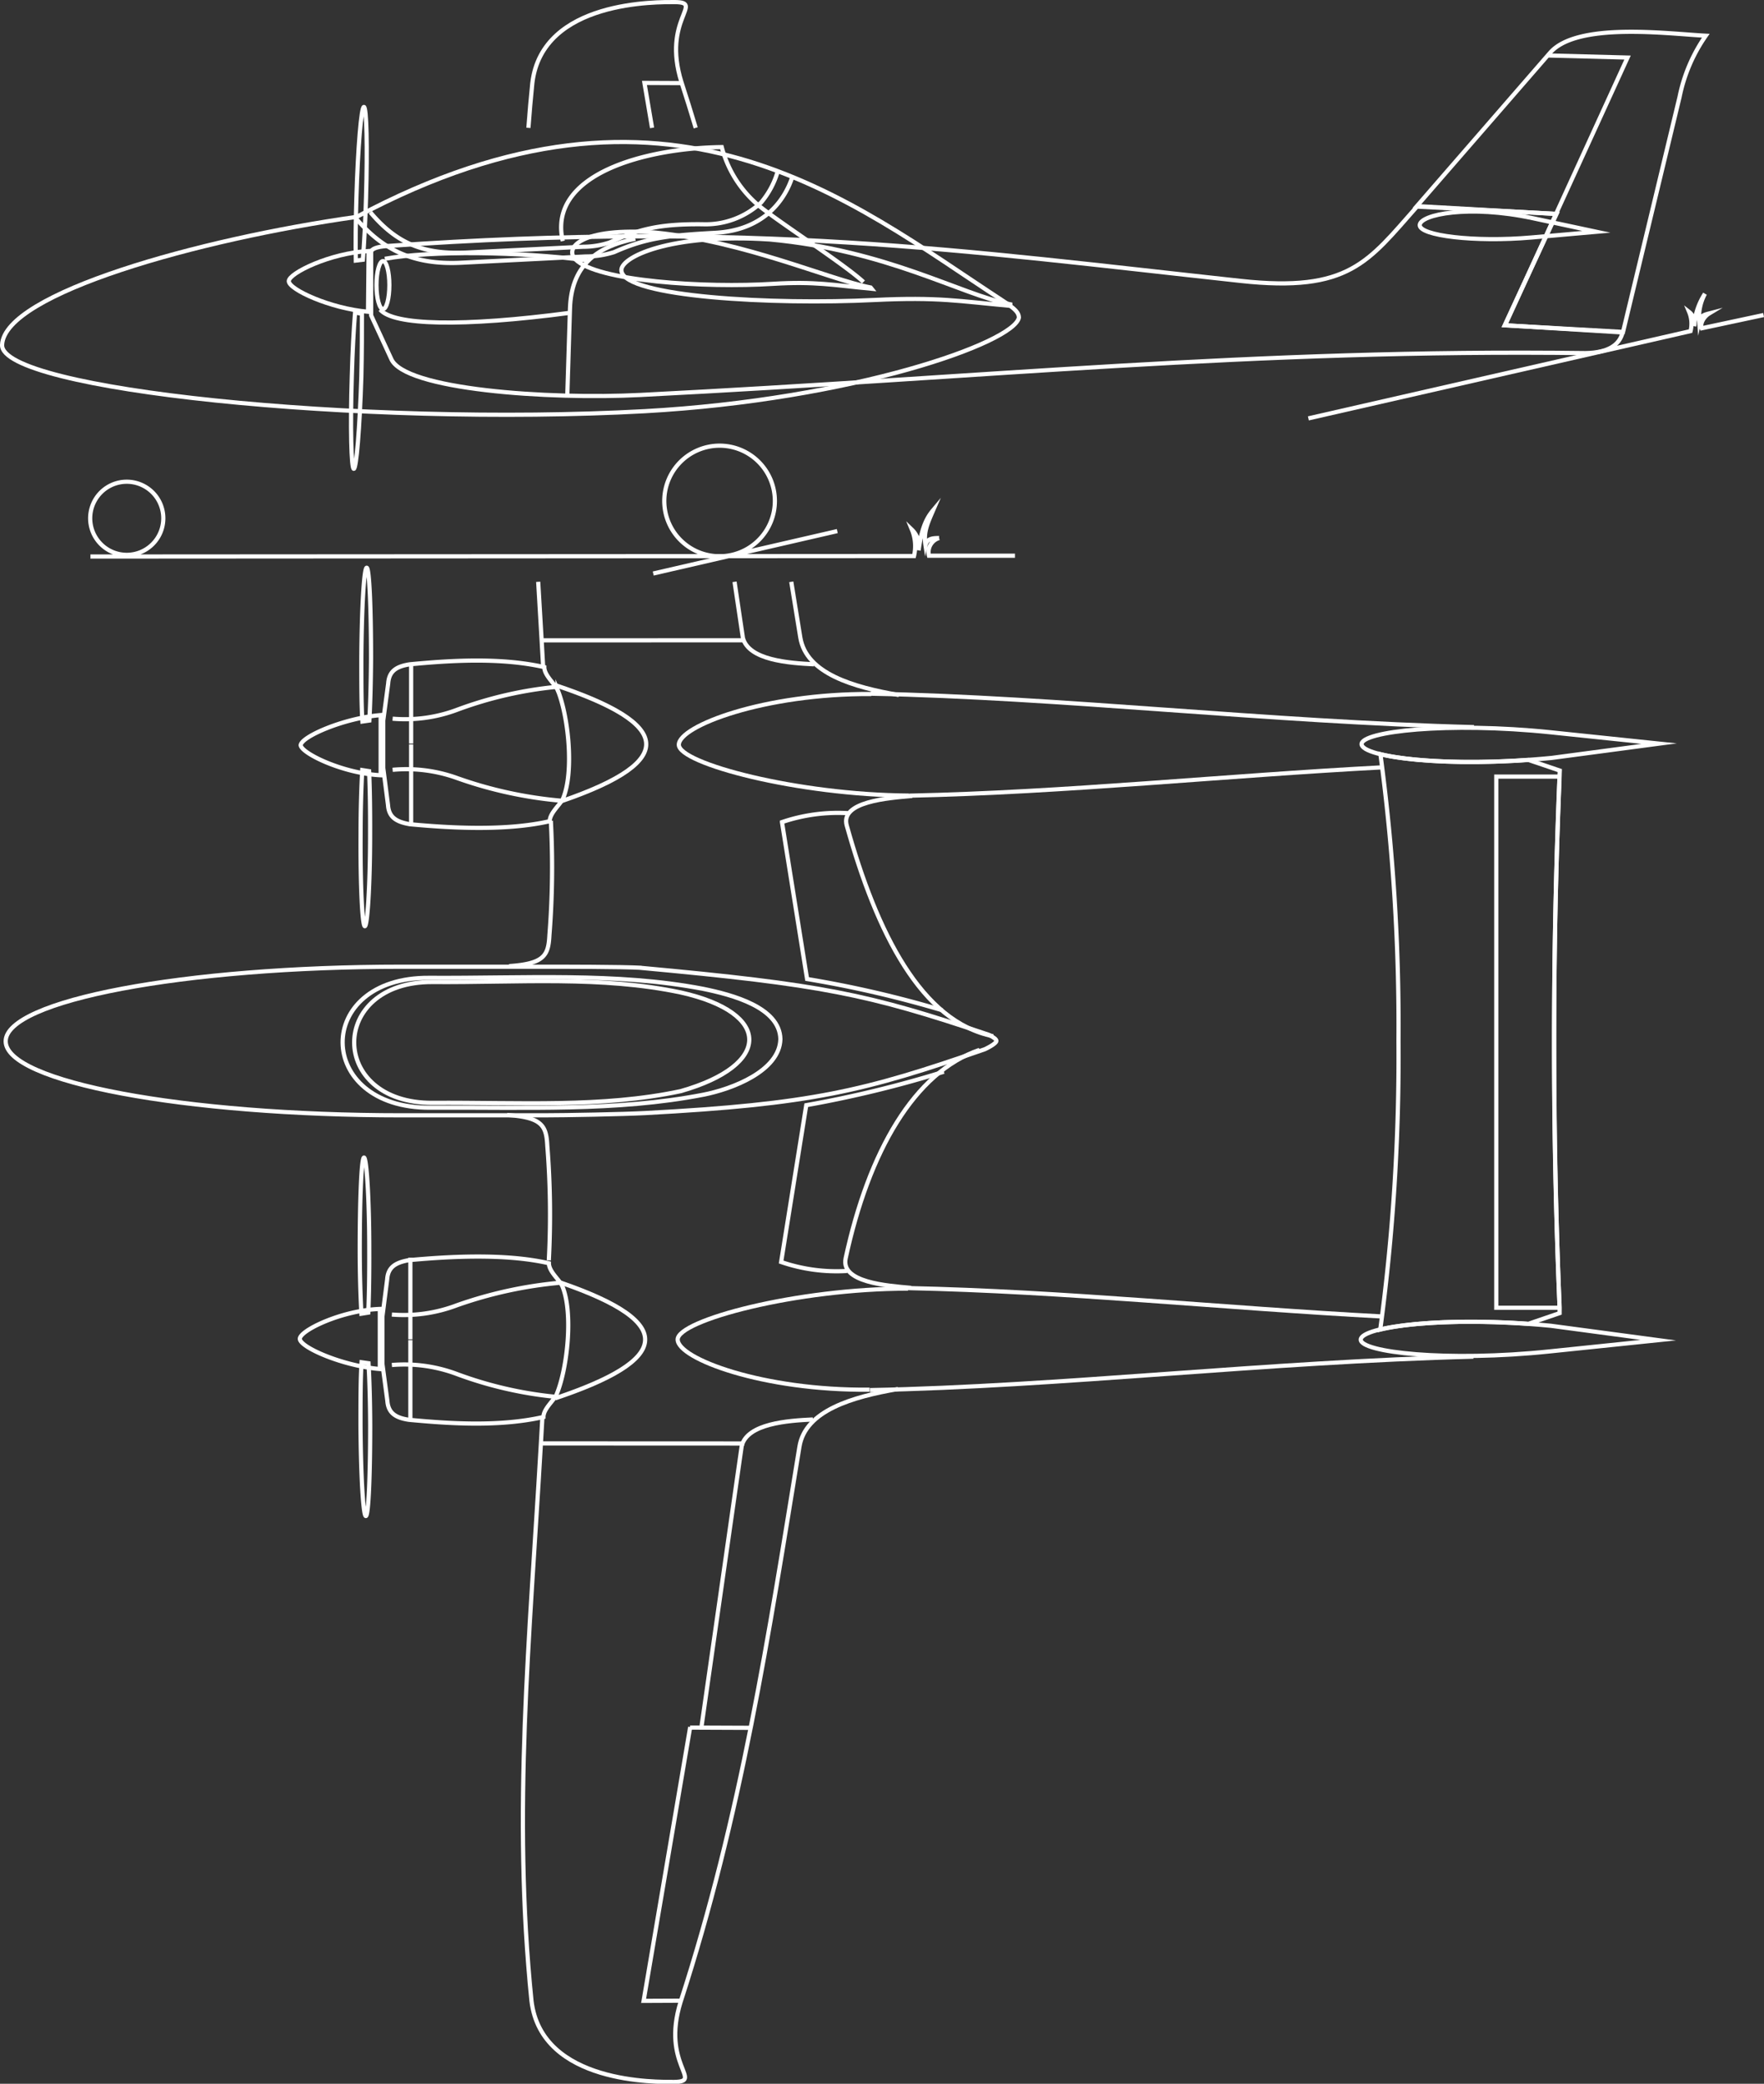 <svg xmlns="http://www.w3.org/2000/svg" viewBox="0 0 210.85 249.03"><rect x="0" y="0" width="210.85" height="249.03" fill="#333333" stroke="none"/><defs><style>.cls-1{fill:none;stroke:#fff;stroke-miterlimit:10;stroke-width:0.5px;}</style></defs><title>Beta</title><g id="Vrstva_2" data-name="Vrstva 2"><g id="Vrstva_1-2" data-name="Vrstva 1"><path class="cls-1" d="M45.44,37c1.54,1.88,9.77,2.1,22.72.38"/><path class="cls-1" d="M46,30.93c5.58-1,16-.87,24.21.19"/><path class="cls-1" d="M45.78,31.2c.42,0,.76,1.28.76,2.87s-.34,2.87-.76,2.87S45,35.65,45,34.07,45.36,31.2,45.78,31.2Z"/><path class="cls-1" d="M34.52,33.6c0,1,5,3.28,9.47,3.66L44.06,30C39.49,30.23,34.53,32.64,34.52,33.6Z"/><path class="cls-1" d="M15.14,57.57a4.37,4.37,0,1,1-4.36,4.36A4.37,4.37,0,0,1,15.14,57.57ZM86,53.26a6.61,6.61,0,1,1-6.6,6.6A6.62,6.62,0,0,1,86,53.26ZM10.81,66.51l98.44-.06A5.18,5.18,0,0,0,109,63.3a2.76,2.76,0,0,1,.8,2.47c.38-2.79,1-3.92,1.75-4.81-.72,1.66-1.17,2.64-.93,4.19.19-.85,1-.84,1.63-.85a1.76,1.76,0,0,0-1.21,2.11l10.28,0M78.08,68.54l22-5.07"/><path class="cls-1" d="M156.39,50l45.68-10.43a3.67,3.67,0,0,0-.17-2.29,1.68,1.68,0,0,1,.6,1.69,8.14,8.14,0,0,1,1.29-3.86,5.94,5.94,0,0,0-.69,3.26c.14-.66.74-.79,1.2-.91-.68.41-1.12,1.25-.89,1.77l7.39-1.58"/><path class="cls-1" d="M75.94,28.53c-4.93,1-7.66,3.44-7.81,8.36L67.8,47.48"/><path class="cls-1" d="M148.28,33.57c13,1.42,15.26-2.31,21.09-8.88l16.69.87-6.2,13.31,14.09.86c-.37,1.49-1.71,2.43-4.45,2.47-39.92-.5-71.26,2.89-112.93,5-11,.56-28.32-.63-29.82-4.34l-2.39-5.17,0-7.55c0-.41.74-.65,1.8-.73C90.14,26.3,115.44,30,148.28,33.57Z"/><path class="cls-1" d="M42.6,23.6c-.09,2.93-.11,5.59-.07,7.54l.84-.1c.16-1.93.3-4.54.38-7.41.18-6,.07-10.84-.25-10.85S42.78,17.63,42.6,23.6Z"/><path class="cls-1" d="M42.05,45c.08-3,.23-5.67.39-7.65l.82.15c0,2,0,4.63-.07,7.53-.19,6.06-.59,11-.9,11S41.86,51,42.05,45Z"/><path class="cls-1" d="M169.36,24.63,185.31,6.27c3.29-3.68,14.15-2.22,18.58-2a19.54,19.54,0,0,0-3.13,7.31L194,39.67l-14.13-.79L186,25.57Z"/><polyline class="cls-1" points="185.07 6.63 194.54 6.88 180.02 38.61"/><path class="cls-1" d="M183.18,26.07c-7.57-1.62-13.41-.45-13.48.82s6.54,2.09,13.38,1.49l7.73-.68Z"/><path class="cls-1" d="M44.26,25.36c3.16,3.75,6.38,5.08,11.57,4.82l13.85-.69a10.19,10.19,0,0,0,3.16-.5c3.55-1.62,6-2.24,11.12-2.19a9.76,9.76,0,0,0,7-2.58,10.07,10.07,0,0,0,2-3.74"/><path class="cls-1" d="M42.46,26c3.41,4,7.06,5.67,12.65,5.4L70,30.65a11.19,11.19,0,0,0,3.41-.52c3.82-1.7,6.5-2,12-2.3,6.23-.31,8.52-4.32,9.28-6.64"/><path class="cls-1" d="M121.79,37.94c-.49,3-19.86,9.82-44.71,11.2C43,51,0,46.53.25,41.21c.29-6.13,23.51-12.63,42.37-15.29,37.41-20,59-1.9,77.14,9.95C121.51,37,121.75,37.4,121.79,37.94Z"/><path class="cls-1" d="M104.19,34.51l-.12-.15c-5.07-1-14.93-5.46-25.69-6.56-8.94-.67-10.93,1.84-9.62,3.18,2.56,2.64,15.58,3.45,23.64,2.94C97.41,33.61,99.57,34.07,104.19,34.51Z"/><path class="cls-1" d="M120.76,36.55l0-.18c-6-1.2-14.67-6.45-28.74-7.75-12-.79-18,2.17-17.74,3.76.41,3.11,18.07,4.07,30.27,3.47C112.16,35.48,114.68,36,120.76,36.55Z"/><path class="cls-1" d="M67.27,28.81c-1.86-8,9.89-11.12,19-11.23a13.63,13.63,0,0,0,4,6.62c1.65,1.59,10.56,7.27,12.94,9.5"/><path class="cls-1" d="M43.1,99.68c0-3,.09-5.67.2-7.65l.82.13c.09,2,.13,4.62.12,7.53,0,6.06-.32,11-.63,11S43.06,105.74,43.1,99.68Zm.09-21c0,2.93,0,5.59.13,7.55l.83-.12c.11-2,.18-4.56.2-7.42,0-6-.2-10.84-.52-10.84S43.23,72.68,43.19,78.65Zm-7.25,10.4c0-1,5.05-3.24,9.56-3.62l0,7.19C40.91,92.42,36,90,35.94,89.05Zm30.71-6.61c-.31-.74-1.59-1.74-1.59-2.74-5.36-1.22-11.59-.76-16.07-.34-1.62.25-2.49.82-2.59,2.29l-.59,4.43,0,5.67.57,4.44c.1,1.46,1,2,2.59,2.28,4.48.42,11.39.87,16.74-.36,0-1,1.29-2,1.6-2.74C68.63,92.21,67.94,85.57,66.65,82.44ZM46.93,92A17.85,17.85,0,0,1,54.68,93a50.17,50.17,0,0,0,12.48,2.7M46.93,85.89a17.69,17.69,0,0,0,7.75-1.08,47.08,47.08,0,0,1,11.8-2.72M49.14,79.36l0,9.5m0,9.86,0-9.76"/><path class="cls-1" d="M186.41,92.75c-.43,10.56-.65,21.21-.64,31.86h0c0,10.58.21,21.17.65,31.67v.65l-3.74,1.28c-7.89-.56-14.44-.11-17.7.69a243.75,243.75,0,0,0,2.18-34.49h0A243.8,243.8,0,0,0,165,90.13c3.26.8,9.81,1.24,17.7.69l3.74,1.27Z"/><path class="cls-1" d="M185.46,90.58c-12.63,1.23-22.61-.1-22.71-1.63s10.3-2.71,22.63-1.43l12.93,1.35Z"/><path class="cls-1" d="M186.4,156.05a1.5,1.5,0,0,1,0-.22c-.87-20.88-.85-41.68,0-62.56,0-.07,0-.14,0-.22v-.24h-7.55c0,21.2,0,42.3,0,63.48h7.55Z"/><path class="cls-1" d="M48,115.53H65c2.34,0,9.25,0,11.67.13,0,0-.2,0-.15,0,21.76,2,27.16,3.12,41.65,8h0c.6.29.93.55.93.74s-.5.58-1.4,1c-14.38,5-20.73,6.56-40.56,7.62-2.58.14-9.65.27-12.13.27H48c-26.06,0-47.32-4-47.32-8.85S21.89,115.53,48,115.53Z"/><path class="cls-1" d="M51.71,131.8c10.36-.07,20.22.61,29.66-1.4,10.92-3.12,10.92-9.36,0-11.79-9.44-2-19.3-1.18-29.66-1.25C39.21,117.28,39.21,131.88,51.71,131.8Z"/><path class="cls-1" d="M51.43,132.38c11.4-.07,22.25.47,32.63-1.55,3.45-.67,9.13-2.84,9.22-6.65h0v0h0c-.08-3.8-5.76-5.29-9.21-6-10.38-2-21.38-1.25-32.78-1.32C37.41,116.77,37.56,132.47,51.43,132.38Z"/><path class="cls-1" d="M112.64,120.74A132.25,132.25,0,0,0,96.47,117l-3-18.75a20.77,20.77,0,0,1,7.88-1.07"/><path class="cls-1" d="M108.64,95.08C95.32,95,81.12,91.24,81.14,89s10.18-6.13,23-6.06"/><path class="cls-1" d="M67.13,95.74c14.25-4.89,12.89-9.29-.64-13.82"/><line class="cls-1" x1="64.69" y1="76.53" x2="89.06" y2="76.52"/><polyline class="cls-1" points="81.38 9.93 77.03 9.91 77.94 15.28"/><path class="cls-1" d="M87.8,69.53l1,6.71c.7,2.65,5.46,3,8.5,3.15"/><path class="cls-1" d="M64.33,69.53c.14,2.25.27,4.51.4,6.8l.19,3.31M83.16,15.28c-.55-1.82-1.11-3.64-1.71-5.47C79.11,2.3,84.21.3,80.7.25c-2,0-15.88-.29-17.07,9.67-.18,1.8-.34,3.59-.47,5.36m44.28,67.78c-5.44-.94-11.08-2.57-11.78-6.88-.37-2.23-.72-4.45-1.08-6.65"/><path class="cls-1" d="M118.71,123.84c-8.57-1.7-13.91-12.33-17.5-25.19-.79-2.84,4.86-3.27,7.82-3.53"/><path class="cls-1" d="M165.3,91.7c-19,1-38,3-56.64,3.39M104.07,82.9c22.77.44,47.3,3.36,72.12,4"/><path class="cls-1" d="M43,149.34c0,3,.09,5.68.2,7.66l.82-.13c.09-2,.13-4.62.12-7.53,0-6.06-.32-11-.63-11S43,143.28,43,149.34Zm.09,21c0-2.92,0-5.59.13-7.54l.83.12c.11,1.94.19,4.55.2,7.42,0,6-.2,10.84-.52,10.84S43.13,176.34,43.09,170.37ZM35.84,160c0,1,5.06,3.23,9.56,3.61l0-7.18C40.82,156.6,35.85,159,35.84,160Zm30.71,6.61c-.31.74-1.59,1.74-1.59,2.73-5.36,1.23-11.59.76-16.07.34-1.62-.24-2.49-.82-2.59-2.28L45.71,163l0-5.67.57-4.44c.1-1.47,1-2,2.59-2.29,4.48-.41,11.39-.86,16.74.37,0,1,1.29,2,1.6,2.73C68.53,156.82,67.84,163.46,66.55,166.59Zm-19.71-9.51A17.89,17.89,0,0,0,54.59,156a50.61,50.61,0,0,1,12.47-2.71m-20.22,9.84a17.89,17.89,0,0,1,7.75,1.07,47,47,0,0,0,11.8,2.73m-17.34,2.72,0-9.5m0-9.85,0,9.76"/><path class="cls-1" d="M185.36,158.44c-12.63-1.22-22.61.11-22.71,1.64s10.3,2.71,22.63,1.42l12.93-1.34Z"/><path class="cls-1" d="M112.82,128.08a135.27,135.27,0,0,1-16.45,4l-3,18.74a20.39,20.39,0,0,0,7.88,1.07"/><path class="cls-1" d="M108.54,154C95.22,154,81,157.79,81,160.08s10.18,6.13,22.95,6"/><path class="cls-1" d="M67,153.28c14.25,4.89,12.9,9.3-.64,13.83"/><line class="cls-1" x1="64.59" y1="172.5" x2="88.96" y2="172.51"/><polyline class="cls-1" points="81.28 239.1 76.93 239.12 82.5 206.39"/><path class="cls-1" d="M83.83,206.49l4.83-33.71c.7-2.65,5.46-3,8.5-3.14"/><path class="cls-1" d="M65.6,150.62a104.15,104.15,0,0,0-.18-13.69c-.12-2.4-.61-3.39-4.8-3.68"/><path class="cls-1" d="M107.34,166c-5.44.94-11.07,2.57-11.78,6.88-3.7,22.6-6.94,44-14.21,66.37-2.34,7.5,2.76,9.5-.75,9.56-2,0-15.87.28-17.07-9.67-2.3-22.59-.21-43.37,1.11-66.42l.19-3.31"/><path class="cls-1" d="M117.08,125.47c-7.79,2.67-13.24,12.13-16,24.91-.61,2.87,4.86,3.27,7.82,3.53"/><line class="cls-1" x1="82.48" y1="206.46" x2="89.72" y2="206.49"/><path class="cls-1" d="M165.2,157.33c-18.95-1-38-3-56.64-3.39M104,166.13c22.77-.44,47.3-3.37,72.12-4"/><path class="cls-1" d="M65.84,98.09a102.8,102.8,0,0,1-.17,13.69c-.12,2.4-.61,3.39-4.81,3.68"/></g></g></svg>